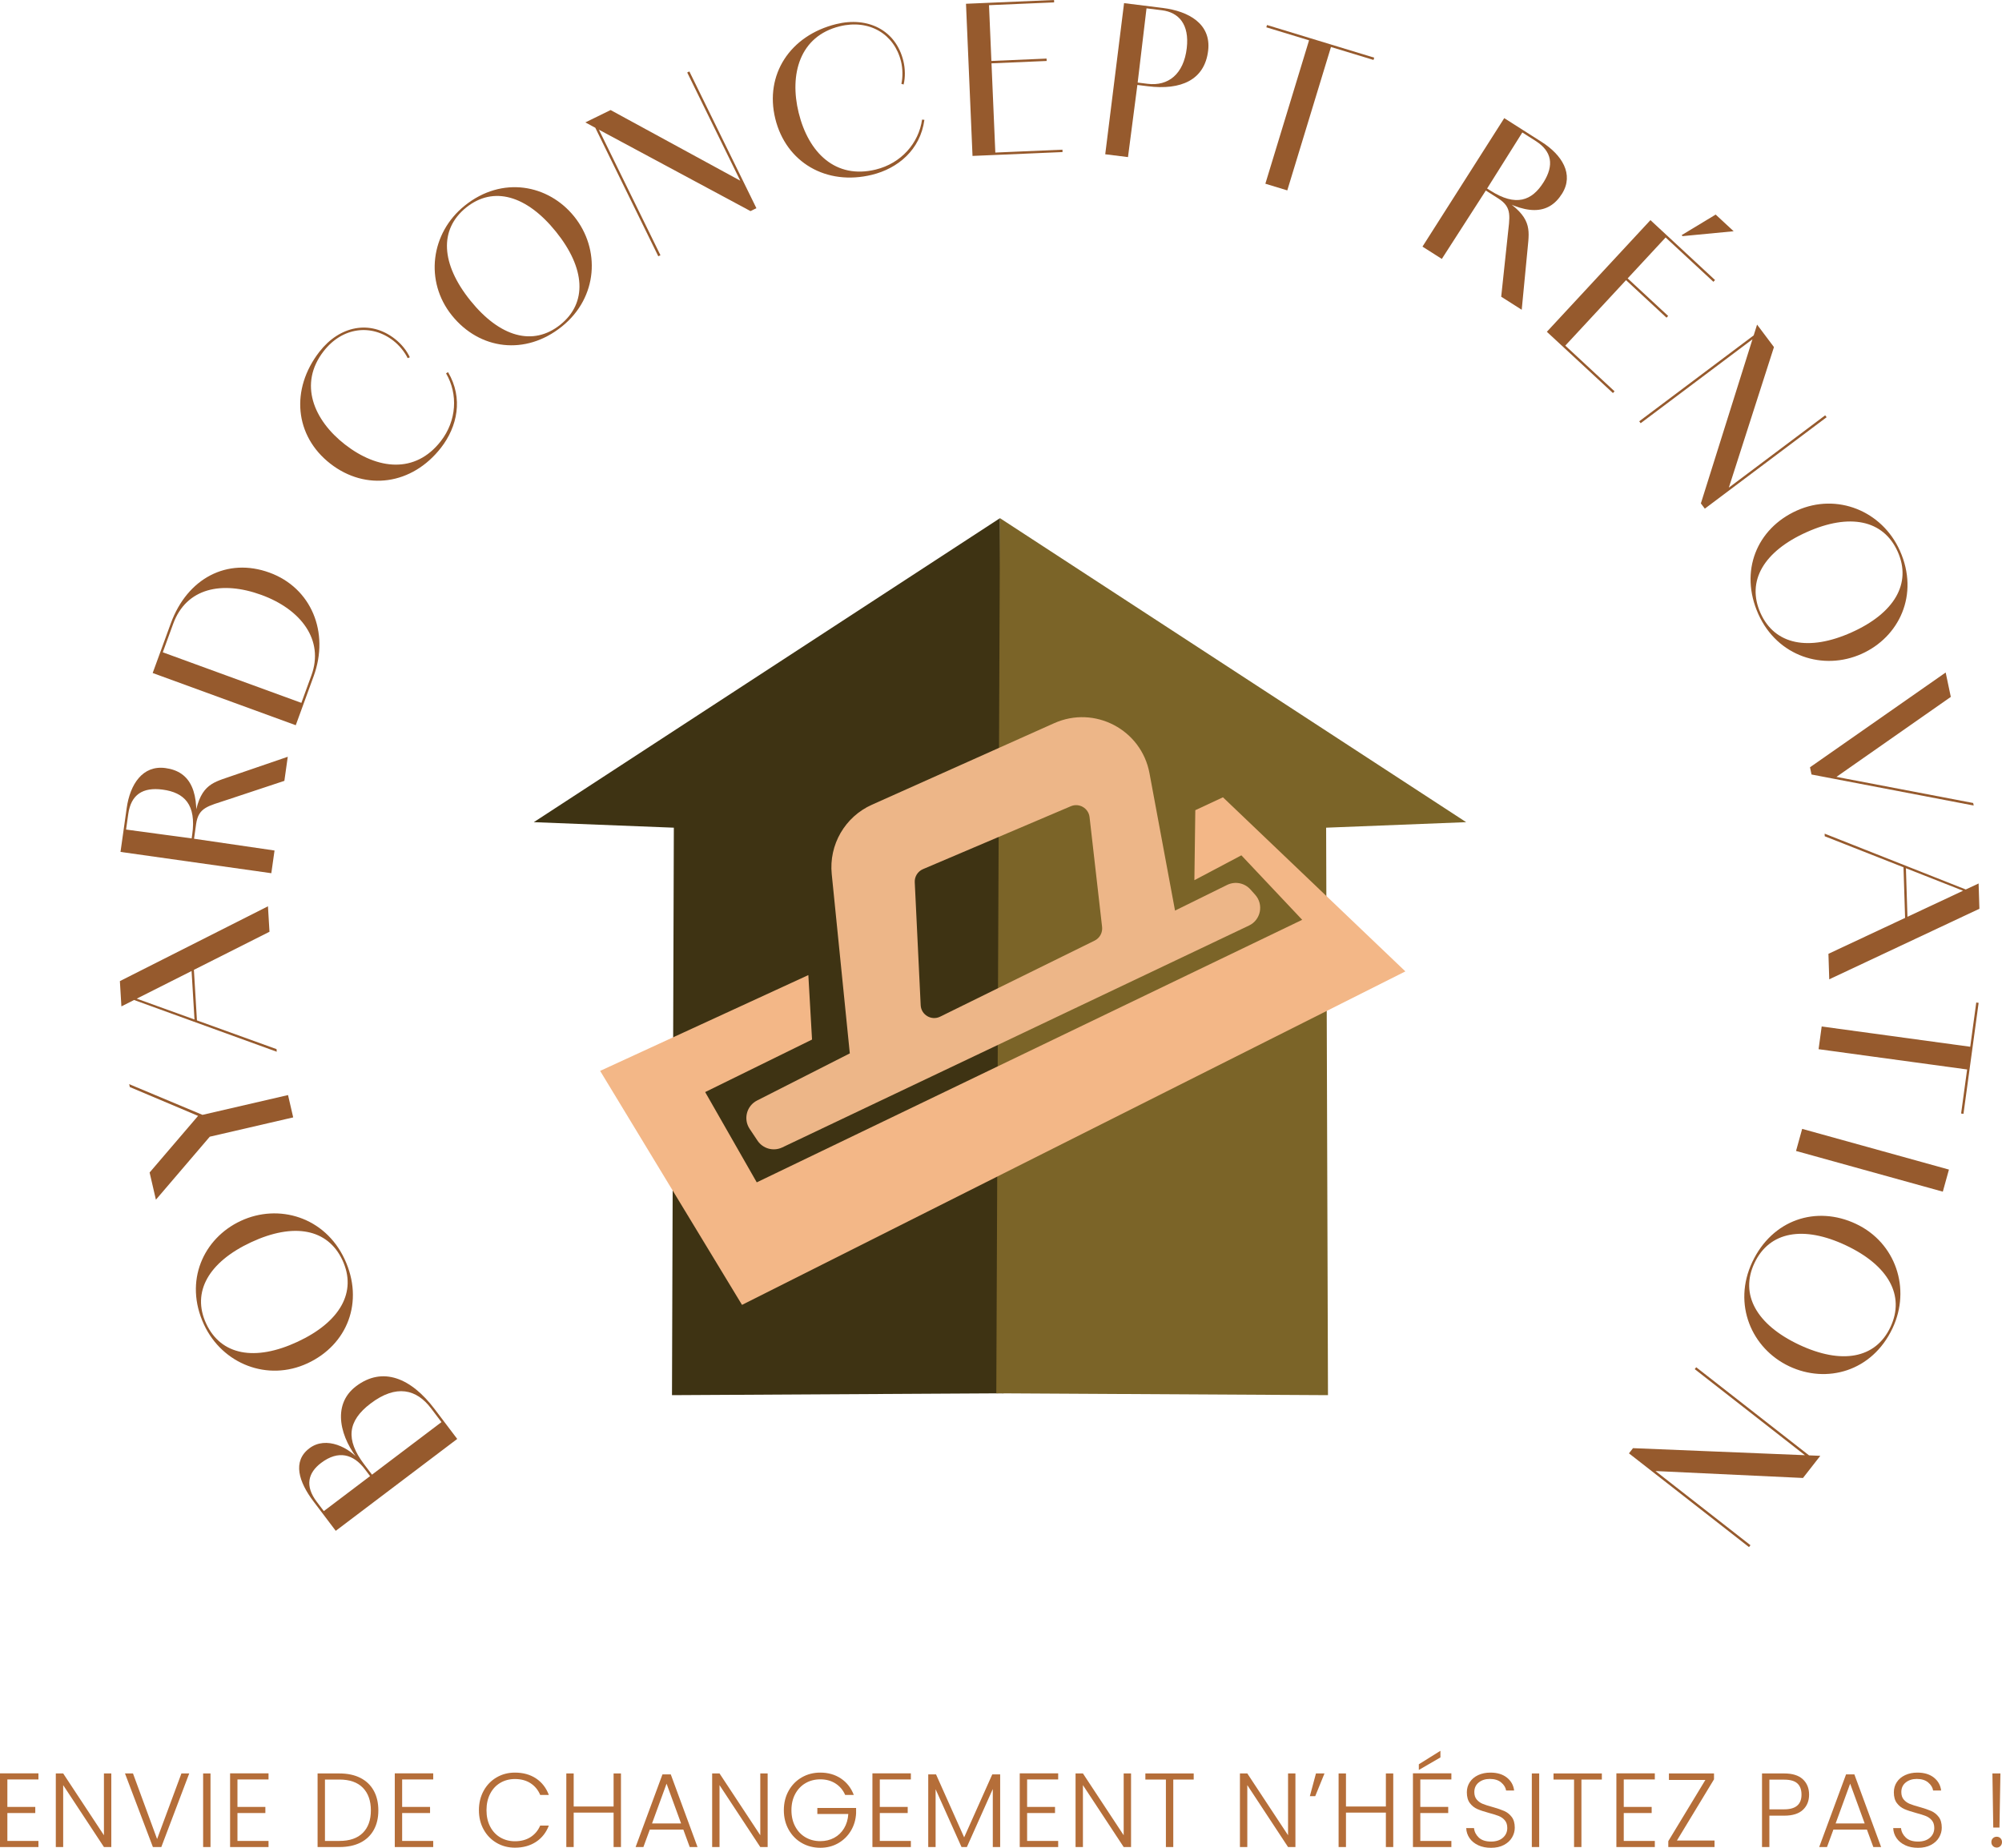 <?xml version="1.0" encoding="UTF-8"?>
<svg id="Calque_1" data-name="Calque 1" xmlns="http://www.w3.org/2000/svg" width="2949.77" height="2722.9" viewBox="0 0 2949.77 2722.9">
  <defs>
    <style>
      .cls-1 {
        fill: #f3b787;
      }

      .cls-2 {
        fill: #7b6428;
      }

      .cls-3 {
        fill: #edb688;
      }

      .cls-4 {
        fill: #3e3313;
      }

      .cls-5 {
        fill: #965a2d;
      }

      .cls-6 {
        fill: #b56e39;
      }
    </style>
  </defs>
  <g>
    <g>
      <path class="cls-6" d="M10.86,2622.2v40.5h41.12v9H10.86v41.12h45.77v9H0v-108.61h56.63v9H10.86Z"/>
      <path class="cls-6" d="M164,2721.81h-10.86l-60.05-91.23v91.23h-10.86v-108.45h10.86l60.05,91.08v-91.08h10.86v108.45Z"/>
      <path class="cls-6" d="M278.81,2613.36l-41.12,108.45h-12.41l-41.12-108.45h11.79l35.53,96.66,35.84-96.66h11.48Z"/>
      <path class="cls-6" d="M310.15,2613.36v108.45h-10.86v-108.45h10.86Z"/>
      <path class="cls-6" d="M349.87,2622.2v40.5h41.12v9h-41.12v41.12h45.77v9h-56.63v-108.61h56.63v9h-45.77Z"/>
      <path class="cls-6" d="M530.93,2619.88c8.58,4.34,15.15,10.6,19.7,18.77,4.55,8.17,6.83,17.9,6.83,29.17s-2.28,20.82-6.83,28.94c-4.55,8.12-11.12,14.33-19.7,18.62-8.59,4.29-18.88,6.44-30.88,6.44h-32.12v-108.45h32.12c12,0,22.29,2.17,30.88,6.52ZM534.58,2700.94c7.91-7.91,11.87-18.95,11.87-33.13s-3.96-25.42-11.87-33.44c-7.91-8.01-19.42-12.02-34.52-12.02h-21.26v90.46h21.26c15.1,0,26.61-3.96,34.52-11.87Z"/>
      <path class="cls-6" d="M592.53,2622.2v40.5h41.12v9h-41.12v41.12h45.77v9h-56.63v-108.61h56.63v9h-45.77Z"/>
      <path class="cls-6" d="M712.62,2638.88c4.65-8.43,11.02-15,19.08-19.7,8.07-4.71,17.07-7.06,27-7.06,12.1,0,22.47,2.87,31.11,8.61,8.64,5.74,14.92,13.84,18.85,24.28h-12.72c-3.1-7.34-7.84-13.08-14.2-17.22-6.36-4.14-14.04-6.21-23.04-6.21-7.97,0-15.13,1.86-21.49,5.59-6.36,3.72-11.35,9.08-14.97,16.06-3.62,6.98-5.43,15.08-5.43,24.28s1.81,17.28,5.43,24.2c3.62,6.93,8.61,12.26,14.97,15.98,6.36,3.72,13.52,5.59,21.49,5.59,9,0,16.68-2.04,23.04-6.13,6.36-4.09,11.09-9.75,14.2-16.99h12.72c-3.93,10.34-10.24,18.36-18.93,24.05-8.69,5.69-19.03,8.53-31.03,8.53-9.93,0-18.93-2.35-27-7.06-8.07-4.71-14.43-11.25-19.08-19.63-4.65-8.38-6.98-17.89-6.98-28.55s2.33-20.19,6.98-28.63Z"/>
      <path class="cls-6" d="M914.94,2613.36v108.45h-10.86v-50.74h-58.8v50.74h-10.86v-108.45h10.86v48.72h58.8v-48.72h10.86Z"/>
      <path class="cls-6" d="M1006.79,2696.06h-49.34l-9.46,25.76h-11.48l39.56-107.06h12.26l39.41,107.06h-11.48l-9.46-25.76ZM1003.53,2687.06l-21.41-58.65-21.41,58.65h42.82Z"/>
      <path class="cls-6" d="M1131.07,2721.81h-10.86l-60.05-91.23v91.23h-10.86v-108.45h10.86l60.05,91.08v-91.08h10.86v108.45Z"/>
      <path class="cls-6" d="M1245.26,2645.01c-3.1-7.14-7.84-12.75-14.2-16.83-6.36-4.09-13.84-6.13-22.42-6.13-8.07,0-15.31,1.86-21.72,5.59-6.41,3.72-11.48,9.03-15.21,15.9-3.72,6.88-5.59,14.87-5.59,23.97s1.86,17.12,5.59,24.05c3.72,6.93,8.79,12.26,15.21,15.98,6.41,3.72,13.65,5.59,21.72,5.59,7.55,0,14.35-1.63,20.4-4.89,6.05-3.26,10.91-7.91,14.58-13.96,3.67-6.05,5.77-13.11,6.28-21.18h-45.62v-8.84h57.1v7.91c-.52,9.52-3.1,18.13-7.76,25.83-4.65,7.71-10.89,13.78-18.7,18.23-7.81,4.45-16.58,6.67-26.3,6.67s-19.14-2.35-27.31-7.06c-8.17-4.71-14.61-11.27-19.32-19.7-4.71-8.43-7.06-17.97-7.06-28.63s2.35-20.19,7.06-28.63c4.71-8.43,11.14-15,19.32-19.7,8.17-4.71,17.27-7.06,27.31-7.06,11.58,0,21.72,2.9,30.41,8.69,8.69,5.79,15,13.86,18.93,24.2h-12.72Z"/>
      <path class="cls-6" d="M1296.3,2622.2v40.5h41.12v9h-41.12v41.12h45.77v9h-56.63v-108.61h56.63v9h-45.77Z"/>
      <path class="cls-6" d="M1473.65,2614.75v107.06h-10.86v-85.49l-38.17,85.49h-7.91l-38.17-85.18v85.18h-10.86v-107.06h11.48l41.43,92.78,41.43-92.78h11.64Z"/>
      <path class="cls-6" d="M1513.36,2622.2v40.5h41.12v9h-41.12v41.12h45.77v9h-56.63v-108.61h56.63v9h-45.77Z"/>
      <path class="cls-6" d="M1666.5,2721.81h-10.86l-60.04-91.23v91.23h-10.86v-108.45h10.86l60.04,91.08v-91.08h10.86v108.45Z"/>
      <path class="cls-6" d="M1758.82,2613.36v9h-30.1v99.45h-10.86v-99.45h-30.26v-9h71.22Z"/>
      <path class="cls-6" d="M1908.69,2721.81h-10.86l-60.04-91.23v91.23h-10.86v-108.45h10.86l60.04,91.08v-91.08h10.86v108.45Z"/>
      <path class="cls-6" d="M1938.95,2613.36h12.57l-13.65,33.51h-7.91l9-33.51Z"/>
      <path class="cls-6" d="M2052.83,2613.36v108.45h-10.86v-50.74h-58.8v50.74h-10.86v-108.45h10.86v48.72h58.8v-48.72h10.86Z"/>
      <path class="cls-6" d="M2092.7,2622.2v40.5h41.12v9h-41.12v41.12h45.77v9h-56.63v-108.61h56.63v9h-45.77ZM2122.34,2589.77l-31.81,18.46v-8.38l31.81-19.86v9.78Z"/>
      <path class="cls-6" d="M2178.11,2719.17c-5.43-2.48-9.7-5.95-12.8-10.4-3.1-4.45-4.76-9.41-4.97-14.89h11.48c.52,5.28,2.84,9.91,6.98,13.89,4.14,3.98,10.19,5.97,18.15,5.97,7.34,0,13.16-1.89,17.45-5.66,4.29-3.77,6.44-8.56,6.44-14.35,0-4.65-1.19-8.4-3.57-11.25-2.38-2.84-5.33-4.96-8.84-6.36-3.52-1.4-8.38-2.92-14.58-4.58-7.24-1.96-12.98-3.88-17.22-5.74-4.24-1.86-7.86-4.76-10.86-8.69-3-3.93-4.5-9.26-4.5-15.98,0-5.59,1.45-10.57,4.34-14.97,2.89-4.4,6.98-7.84,12.26-10.32,5.27-2.48,11.33-3.72,18.15-3.72,10.03,0,18.13,2.46,24.28,7.37,6.15,4.91,9.7,11.25,10.63,19.01h-11.79c-.72-4.45-3.16-8.4-7.29-11.87-4.14-3.46-9.72-5.2-16.76-5.2-6.52,0-11.95,1.73-16.29,5.2-4.34,3.47-6.52,8.2-6.52,14.2,0,4.55,1.19,8.22,3.57,11.02,2.38,2.79,5.35,4.91,8.92,6.36,3.57,1.45,8.4,3,14.51,4.65,7.03,1.97,12.72,3.91,17.07,5.82,4.34,1.92,8.02,4.84,11.02,8.77,3,3.93,4.5,9.21,4.5,15.83,0,5.07-1.34,9.88-4.03,14.43-2.69,4.55-6.67,8.22-11.95,11.02s-11.59,4.19-18.93,4.19-13.42-1.24-18.85-3.72Z"/>
      <path class="cls-6" d="M2267.87,2613.36v108.45h-10.86v-108.45h10.86Z"/>
      <path class="cls-6" d="M2360.19,2613.36v9h-30.1v99.45h-10.86v-99.45h-30.26v-9h71.22Z"/>
      <path class="cls-6" d="M2392.46,2622.2v40.5h41.12v9h-41.12v41.12h45.77v9h-56.63v-108.61h56.63v9h-45.77Z"/>
      <path class="cls-6" d="M2470.81,2712.19h55.39v9.62h-68.11v-8.69l54.61-90.15h-53.68v-9.62h66.41v8.69l-54.61,90.15Z"/>
      <path class="cls-6" d="M2656.37,2667.04c-6.1,5.69-15.26,8.53-27.46,8.53h-21.88v46.24h-10.86v-108.45h32.74c12.1,0,21.23,2.85,27.38,8.53,6.15,5.69,9.23,13.24,9.23,22.65s-3.05,16.81-9.15,22.5ZM2654.35,2644.54c0-7.24-2.02-12.72-6.05-16.45-4.03-3.72-10.5-5.59-19.39-5.59h-21.88v43.75h21.88c16.96,0,25.45-7.24,25.45-21.72Z"/>
      <path class="cls-6" d="M2750.71,2696.06h-49.34l-9.46,25.76h-11.48l39.56-107.06h12.26l39.41,107.06h-11.48l-9.46-25.76ZM2747.45,2687.06l-21.41-58.65-21.41,58.65h42.82Z"/>
      <path class="cls-6" d="M2807.26,2719.17c-5.43-2.48-9.7-5.95-12.8-10.4-3.1-4.45-4.76-9.41-4.97-14.89h11.48c.52,5.28,2.84,9.91,6.98,13.89,4.14,3.98,10.19,5.97,18.15,5.97,7.34,0,13.16-1.89,17.45-5.66,4.29-3.77,6.44-8.56,6.44-14.35,0-4.65-1.19-8.4-3.57-11.25-2.38-2.84-5.33-4.96-8.84-6.36-3.52-1.4-8.38-2.92-14.58-4.58-7.24-1.96-12.98-3.88-17.22-5.74-4.24-1.86-7.86-4.76-10.86-8.69-3-3.93-4.5-9.26-4.5-15.98,0-5.59,1.45-10.57,4.34-14.97,2.89-4.4,6.98-7.84,12.26-10.32,5.27-2.48,11.33-3.72,18.15-3.72,10.03,0,18.13,2.46,24.28,7.37,6.15,4.91,9.7,11.25,10.63,19.01h-11.79c-.72-4.45-3.16-8.4-7.29-11.87-4.14-3.46-9.72-5.2-16.76-5.2-6.52,0-11.95,1.73-16.29,5.2-4.34,3.47-6.52,8.2-6.52,14.2,0,4.55,1.19,8.22,3.57,11.02,2.38,2.79,5.35,4.91,8.92,6.36,3.57,1.45,8.4,3,14.51,4.65,7.03,1.97,12.72,3.91,17.07,5.82,4.34,1.92,8.02,4.84,11.02,8.77,3,3.93,4.5,9.21,4.5,15.83,0,5.07-1.34,9.88-4.03,14.43-2.69,4.55-6.67,8.22-11.95,11.02s-11.59,4.19-18.93,4.19-13.42-1.24-18.85-3.72Z"/>
      <path class="cls-6" d="M2936.35,2720.26c-1.5-1.55-2.25-3.46-2.25-5.74s.75-4.16,2.25-5.66c1.5-1.5,3.39-2.25,5.66-2.25s4.01.75,5.51,2.25c1.5,1.5,2.25,3.39,2.25,5.66s-.75,4.19-2.25,5.74c-1.5,1.55-3.34,2.33-5.51,2.33s-4.17-.78-5.66-2.33ZM2947.44,2613.36l-1.4,79.75h-9.15l-1.24-79.75h11.79Z"/>
    </g>
    <g>
      <path class="cls-5" d="M494.69,2255.84l-32.78-43.34c-21.62-28.58-31.44-59.09-6.14-78.23,25.07-18.96,59.45-.77,74.98,18.78l-.7.53c-28.1-33.25-42.41-82.84-5.39-110.84,39.12-29.59,80.96-12.26,115.7,33.65l33.32,44.04-178.97,135.39ZM537.49,2164.9c-16.66-22.02-38.83-28.45-64.37-9.13-19.44,14.71-24,34-6.46,57.19l10.46,13.82,68.17-51.57-7.8-10.31ZM635.05,2075.26c-21.27-28.11-51.02-35.8-88.97-7.09-34.2,25.87-36.97,53.38-9.68,89.45l11.7,15.46,102.37-77.44-15.42-20.38Z"/>
      <path class="cls-5" d="M453.16,2008.94c-58.85,27.41-125.53,1.11-152.56-56.94-30.01-64.44-.66-127.36,54.19-152.9,55.65-25.92,123.96-5.88,152.97,56.43,29.14,62.58,4.25,126.01-54.6,153.42ZM370.08,1830.53c-62.58,29.14-87.99,73.38-66.29,119.98,21.7,46.6,71.77,56.01,134.61,26.74,62.58-29.14,87.99-73.38,66.16-120.24-21.58-46.33-71.65-55.74-134.49-26.48Z"/>
      <path class="cls-5" d="M300.93,1676.94l25.83-22.56-97.05,113.51-9.27-40.07,72.39-84.59.4,1.72-101.92-43.05-.99-4.29,122.86,51.47-19-5.25,130.21-30.13,7.61,32.91-131.07,30.33Z"/>
      <path class="cls-5" d="M178.87,1483.02l-2.24-37.24,218.18-110.26,2.26,37.53-218.2,109.97ZM194.12,1472.38l2.5-2.51,210.88,76.16.23,3.81-213.61-77.47ZM286.71,1504.77l-5.44-90.31,3.52-.21,5.44,90.31-3.52.21Z"/>
      <path class="cls-5" d="M177.55,1255.38l9.12-64.57c4.97-35.19,23.49-63.43,56.98-59,37.56,5.01,51.94,35.52,43.19,97.47l-.94,6.69,118.59,17.34-4.72,33.45-222.22-31.38ZM283.23,1229.67c6.2-43.92-11.44-61.84-43.77-66.11-29.13-3.82-46.43,7.39-50.46,35.89l-3.25,22.98,96.65,13.06.82-5.82ZM334.95,1178.53c-28.65,9.6-42.52,11.2-46.01,35.92l-2.18,15.42-3.49-.49,2.92-20.65c7.11-50.32,24.96-54.92,50.83-63.72l86.98-29.84-5.01,35.49-84.04,27.88Z"/>
      <path class="cls-5" d="M224.96,991.75l26.69-73.12c24.27-66.5,83.14-97.55,145.5-74.78,61.53,22.46,88.58,87.99,65.01,152.56l-26.39,72.29-210.81-76.95ZM458.85,995.2c19.04-52.15-15.47-97.27-73.69-118.52-58.5-21.35-110.76-10.1-130,42.6l-15.31,41.94,204.19,74.53,14.81-40.56Z"/>
      <path class="cls-5" d="M486.74,683.28c-52.63-40.94-59.12-109.62-16.02-165.04,29.58-38.02,74.46-47.4,111.09-18.9l-2.16,2.78c-32.69-25.43-75.33-19.89-102.74,15.35-37.51,48.23-14.48,101.86,31.42,137.57,47.99,37.33,103.59,43.36,141.1-4.86,23.45-30.14,25.66-69.35,7.81-99.98l2.91-1.83c22.82,38.59,13.62,80.56-10.36,111.4-42.56,54.72-110.65,64.27-163.05,23.51ZM603.84,526.52l-3.19,1.24c-4.25-8.89-12.18-18.78-21-25.63l2.16-2.78c9.51,7.39,17.67,17.47,22.03,27.18Z"/>
      <path class="cls-5" d="M665.91,464.92c-40.73-50.55-31.21-121.6,18.66-161.77,55.35-44.6,123.48-31.21,161.44,15.91,38.52,47.8,35.46,118.92-18.06,162.05-53.75,43.31-121.31,34.37-162.04-16.18ZM819.16,341.44c-43.31-53.75-92.35-67.8-132.38-35.55-40.03,32.25-37.14,83.12,6.35,137.1,43.31,53.75,92.35,67.8,132.61,35.36,39.8-32.07,36.91-82.93-6.58-136.91Z"/>
      <path class="cls-5" d="M862.47,180.39l37.19-18.23,192.81,105.05,22.02,39.59-8.7,4.27-243.31-130.67ZM871.17,176.12l3.17-1.55,98.77,201.52-3.17,1.55-98.77-201.52ZM1012.55,106.83l3.17-1.55,98.77,201.52-3.17,1.55-98.77-201.51Z"/>
      <path class="cls-5" d="M1142.31,174.9c-15.9-64.75,21.6-122.66,89.78-139.4,46.78-11.49,87.8,8.99,98.87,54.06l-3.42.84c-9.88-40.22-46.76-62.32-90.12-51.67-59.33,14.57-74.53,70.93-60.66,127.41,14.5,59.05,54.38,98.26,113.71,83.68,37.08-9.11,63.14-38.49,68.13-73.59l3.42.37c-6.03,44.43-39.27,71.65-77.21,80.97-67.32,16.53-126.66-18.2-142.5-82.66ZM1331.39,124.53l-3.27-1.01c2.18-9.61,2.09-22.29-.57-33.13l3.42-.84c2.87,11.7,3.03,24.66.42,34.98Z"/>
      <path class="cls-5" d="M1423.31,5.56l33.75-1.45,9.61,224.21-33.75,1.45-9.61-224.21ZM1440.63,4.82l112.4-4.82.15,3.52-112.4,4.82-.15-3.52ZM1444.3,90.51l97.72-4.19.15,3.52-97.73,4.19-.15-3.52ZM1450.08,225.51l115.33-4.94.15,3.52-115.33,4.94-.15-3.52Z"/>
      <path class="cls-5" d="M1656.2,4.62l56.84,7.08c38.48,4.79,71.68,23.43,67.07,62.82-5.12,43.47-40.16,58.64-88.84,52.58l-15.45-1.92-13.83,106.32-33.52-4.17,27.74-222.7ZM1690.83,123.49c30.61,3.81,53.3-14.38,57.76-52.6,4.07-35.02-11.79-52.68-36.57-55.77l-22.74-2.83-13.03,109.38,14.58,1.82Z"/>
      <path class="cls-5" d="M1929.8,56.05l32.31,9.84-65.4,214.68-32.31-9.84,65.4-214.68ZM1866.86,36.87l157.92,48.11-1.03,3.37-157.92-48.11,1.03-3.37Z"/>
      <path class="cls-5" d="M2216.4,174.1l55.01,35.01c29.99,19.08,48.03,47.63,30.14,76.28-20.1,32.12-53.82,32.6-106.61-1l-5.7-3.63-64.84,100.79-28.5-18.14,120.49-189.33ZM2196.09,280.95c37.42,23.81,61.03,15.16,78.29-12.5,15.52-24.94,12.48-45.33-11.8-60.78l-19.58-12.46-51.87,82.59,4.96,3.15ZM2221.26,349.19c3.11-30.05,7.39-43.34-13.67-56.75l-13.13-8.36,1.89-2.97,17.59,11.2c42.87,27.28,39.67,45.44,36.99,72.63l-8.81,91.53-30.23-19.24,9.38-88.04Z"/>
      <path class="cls-5" d="M2431.77,324.38l24.77,22.97-152.61,164.54-24.77-22.97,152.61-164.54ZM2294.26,498.12l84.64,78.5-2.4,2.58-84.64-78.5,2.4-2.58ZM2386.14,399.05l71.72,66.52-2.4,2.58-71.72-66.52,2.4-2.58ZM2444.47,336.16l82.49,76.51-2.4,2.58-82.49-76.51,2.4-2.58ZM2527.9,316.19l26.49,24.57-75.18,7.19-1.51-1.4,50.2-30.36Z"/>
      <path class="cls-5" d="M2594.72,486.09l2.12,2.82-179.46,134.74-2.12-2.82,179.46-134.74ZM2588.9,478.34l24.87,33.12-67.1,209.05-34.76,29.04-5.82-7.75,82.81-263.46ZM2689.25,612l2.12,2.82-179.46,134.74-2.12-2.82,179.46-134.74Z"/>
      <path class="cls-5" d="M2647.59,752.3c59.25-26.54,125.54.73,151.72,59.17,29.06,64.87-1.2,127.36-56.43,152.1-56.03,25.1-124.03,4.07-152.14-58.66-28.22-63-2.4-126.07,56.84-152.61ZM2728.05,931.91c63-28.22,89.05-72.08,68.04-119-21.02-46.91-70.95-57.06-134.21-28.71-63,28.22-89.05,72.08-67.92,119.27,20.9,46.65,70.83,56.79,134.09,28.44Z"/>
      <path class="cls-5" d="M2866.78,991.01l7.57,35.93-171.9,120.25-.67-3.16,205.5,39.27.79,3.74-238.97-45.73-2.24-10.64,199.93-139.67Z"/>
      <path class="cls-5" d="M2899.75,1312.06l-2.57,2.43-208.6-82.17-.12-3.82,211.29,83.56ZM2915.3,1301.87l1.18,37.29-221.25,103.96-1.19-37.58,221.26-103.67ZM2808.13,1277.04l2.85,90.43-3.52.11-2.85-90.43,3.52-.11Z"/>
      <path class="cls-5" d="M2906.44,1542.99l-4.57,33.47-222.35-30.36,4.57-33.47,222.35,30.36ZM2915.34,1477.8l-22.33,163.56-3.49-.48,22.33-163.56,3.49.48Z"/>
      <path class="cls-5" d="M2871.59,1723.5l-9.03,32.55-216.26-59.98,9.03-32.55,216.26,59.98Z"/>
      <path class="cls-5" d="M2734.65,1803.54c58.72,27.68,81.19,95.75,53.89,153.67-30.31,64.3-97.44,82.02-152.17,56.22-55.53-26.17-83.85-91.48-54.55-153.66,29.43-62.44,94.11-83.92,152.83-56.24ZM2650.75,1981.57c62.44,29.43,112.7,20.64,134.61-25.86,21.92-46.5-2.9-90.99-65.61-120.55-62.44-29.43-112.7-20.64-134.74,26.12-21.79,46.23,3.03,90.73,65.73,120.28Z"/>
      <path class="cls-5" d="M2682.05,2145.31l-25.5,32.64-219.32-10.3-37.1-25.99,5.97-7.64,275.95,11.29ZM2579.16,2277.03l-2.17,2.78-176.86-138.15,2.17-2.78,176.86,138.15ZM2676.08,2152.95l-2.17,2.78-176.86-138.15,2.17-2.78,176.86,138.15Z"/>
    </g>
  </g>
  <g>
    <g>
      <polygon class="cls-4" points="786.5 1211.55 1473.39 763.57 1478.82 2053.19 990.12 2055.91 992.84 1219.69 786.5 1211.55"/>
      <polygon class="cls-2" points="2160.28 1211.55 1473.39 763.57 1467.96 2053.19 1956.66 2055.91 1953.94 1219.69 2160.28 1211.55"/>
    </g>
    <polygon class="cls-1" points="1196.46 1531.91 1191.03 1436.89 884.24 1578.07 1093.29 1922.87 2070.69 1431.46 1801.9 1174.89 1761.18 1193.9 1759.82 1297.07 1829.05 1260.42 1918.65 1355.44 1115.01 1742.33 1038.99 1609.29 1196.46 1531.91"/>
    <path class="cls-3" d="M1808.04,1304.04l-76.73,37.82-37.65-202.49c-11.94-64.22-80.82-100.35-140.44-73.67l-268.54,120.16c-39.7,17.76-63.56,58.97-59.19,102.24l26.63,264.17-136.62,69.43c-15.43,7.84-20.56,27.4-10.95,41.8l11.53,17.29c7.96,11.95,23.49,16.24,36.46,10.07l687.74-326.96c17.44-8.29,22-31.03,9.1-45.41l-7.03-7.84c-8.65-9.64-22.67-12.35-34.29-6.62ZM1356.54,1481.21l-8.73-181.13c-.4-8.33,4.43-16.04,12.11-19.3l217.85-92.7c12.27-5.22,26.1,2.84,27.61,16.08l18.46,161.78c.95,8.36-3.45,16.43-11,20.15l-227.58,112.06c-12.87,6.34-28.03-2.59-28.72-16.93Z"/>
  </g>
</svg>